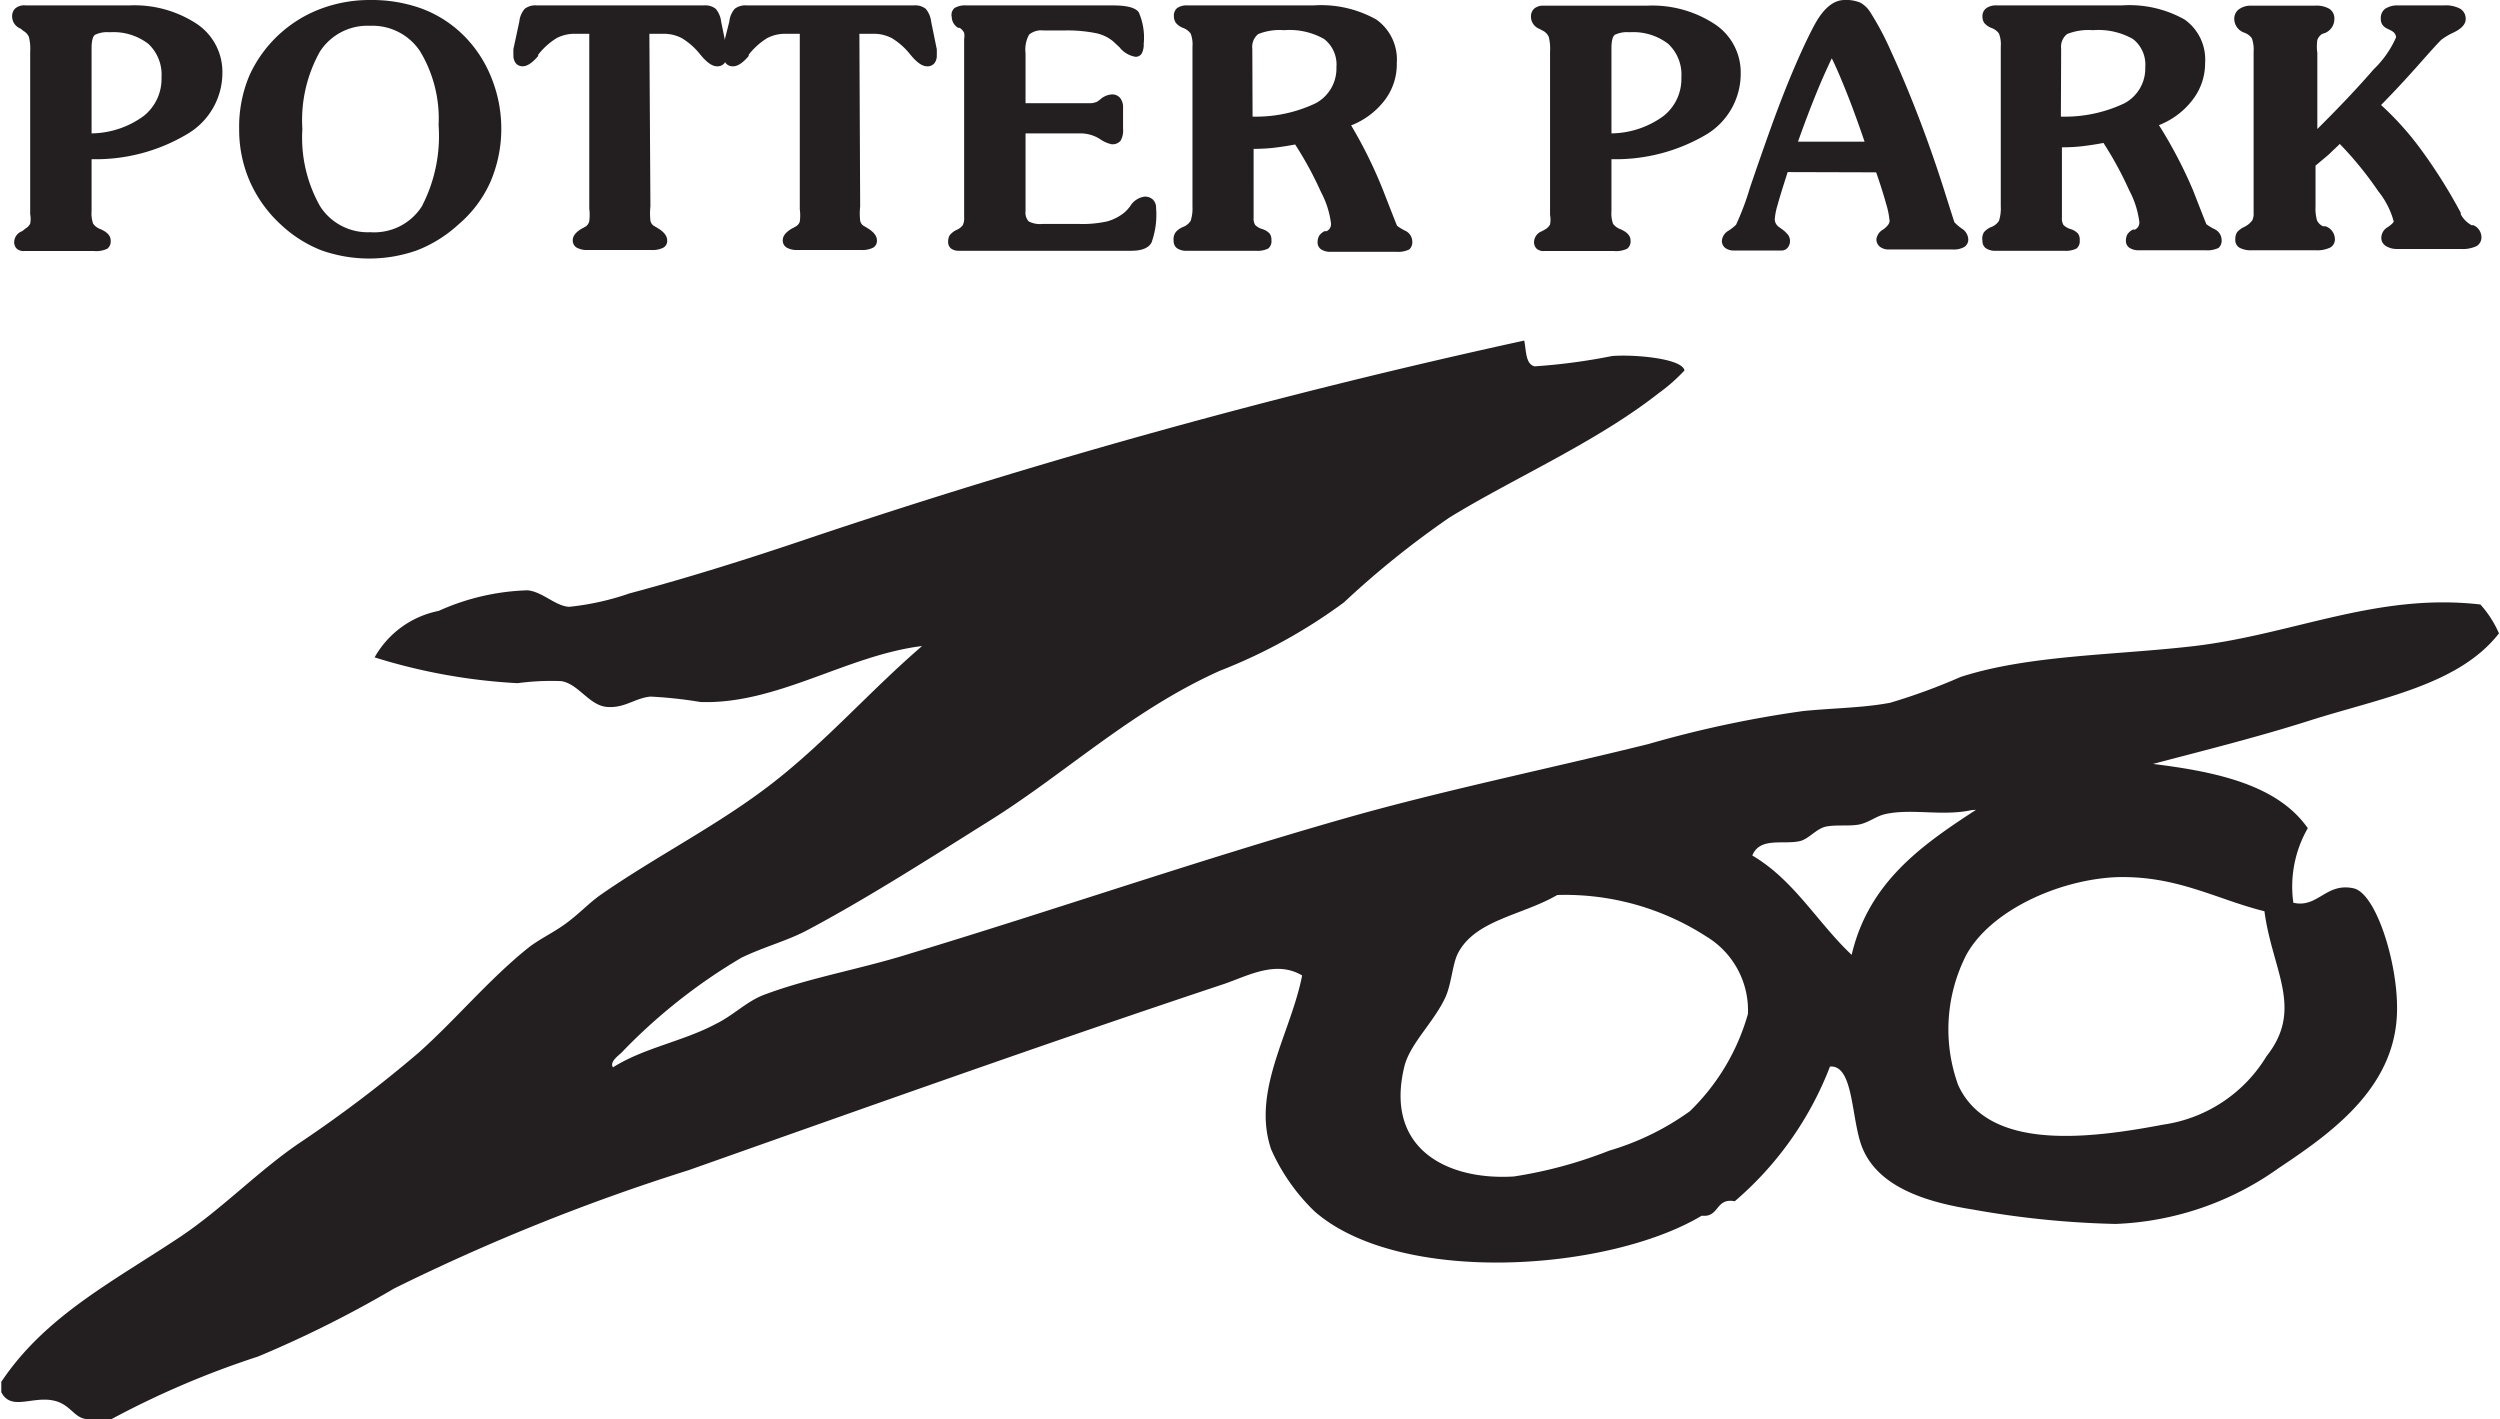 <svg id="Layer_2" data-name="Layer 2" xmlns="http://www.w3.org/2000/svg" viewBox="0 0 96.9 54.99"><defs><style>.cls-1,.cls-2{fill:#231f20;}.cls-2{fill-rule:evenodd;}</style></defs><title>logo</title><path class="cls-1" d="M3.55,6.17v2a1.23,1.23,0,0,0,.06.5.59.59,0,0,0,.28.21l0,0q.4.17.4.44a.36.36,0,0,1-.13.32,1,1,0,0,1-.51.09H.94a.4.4,0,0,1-.29-.09.36.36,0,0,1-.1-.27.46.46,0,0,1,.31-.41L1,8.85a.46.46,0,0,0,.17-.18,1,1,0,0,0,0-.37V2a1.87,1.87,0,0,0-.05-.57.5.5,0,0,0-.21-.23L.8,1.11A.51.51,0,0,1,.47.64.41.41,0,0,1,.6.32.53.53,0,0,1,1,.21H5A4.41,4.41,0,0,1,7.62.92a2.24,2.24,0,0,1,1,1.9A2.75,2.75,0,0,1,7.25,5.2,6.91,6.91,0,0,1,3.55,6.17Zm0-1a3.49,3.49,0,0,0,2-.66A1.83,1.83,0,0,0,6.26,3a1.63,1.63,0,0,0-.51-1.3,2.22,2.22,0,0,0-1.5-.45,1.09,1.09,0,0,0-.57.1q-.13.1-.13.53Z"/><path class="cls-1" d="M9.27,5a5.1,5.1,0,0,1,.4-2.08A4.95,4.95,0,0,1,12.49.32,5.4,5.4,0,0,1,14.35,0a5.71,5.71,0,0,1,1.93.31,4.55,4.55,0,0,1,1.55.93A4.78,4.78,0,0,1,19,2.9,5.27,5.27,0,0,1,19.43,5,5.2,5.2,0,0,1,19,7.07a4.64,4.64,0,0,1-1.23,1.63,5.1,5.1,0,0,1-1.6,1,5.55,5.55,0,0,1-3.72,0,4.93,4.93,0,0,1-1.57-1A5,5,0,0,1,9.67,7,5,5,0,0,1,9.27,5Zm2.45,0a5.4,5.4,0,0,0,.69,3A2.19,2.19,0,0,0,14.35,9a2.19,2.19,0,0,0,2-1A5.91,5.91,0,0,0,17,4.85,5.06,5.06,0,0,0,16.29,2a2.21,2.21,0,0,0-1.94-1A2.19,2.19,0,0,0,12.4,2,5.44,5.44,0,0,0,11.72,5Z"/><path class="cls-1" d="M25.21,8a2.54,2.54,0,0,0,0,.55.3.3,0,0,0,.13.2l.15.09q.37.22.37.48a.3.3,0,0,1-.15.28.92.92,0,0,1-.46.09H22.77a.79.79,0,0,1-.43-.1.32.32,0,0,1-.14-.28q0-.25.37-.46l.13-.07a.34.34,0,0,0,.14-.21,1.84,1.84,0,0,0,0-.48V1.31h-.54a1.5,1.5,0,0,0-.73.17,2.75,2.75,0,0,0-.71.64l0,.05q-.34.4-.6.4A.35.35,0,0,1,20,2.46a.48.48,0,0,1-.1-.32,1.22,1.22,0,0,1,0-.14.65.65,0,0,1,0-.1L20.13.83a.87.87,0,0,1,.21-.49A.67.67,0,0,1,20.8.21h6.48a.66.66,0,0,1,.46.13.92.92,0,0,1,.21.49l.22,1.08a.65.65,0,0,1,0,.1,1.15,1.15,0,0,1,0,.13.47.47,0,0,1-.1.32.35.35,0,0,1-.28.11q-.26,0-.6-.4l-.05-.06a2.68,2.68,0,0,0-.71-.63,1.5,1.5,0,0,0-.73-.17h-.53Z"/><path class="cls-1" d="M33.34,8a2.54,2.54,0,0,0,0,.55.3.3,0,0,0,.13.2l.15.09q.37.22.37.48a.3.3,0,0,1-.15.28.92.92,0,0,1-.46.09H30.91a.79.79,0,0,1-.43-.1.32.32,0,0,1-.14-.28q0-.25.37-.46l.13-.07A.34.34,0,0,0,31,8.59a1.84,1.84,0,0,0,0-.48V1.31h-.54a1.5,1.5,0,0,0-.73.17,2.75,2.75,0,0,0-.71.64l0,.05q-.34.4-.6.4a.35.35,0,0,1-.28-.11.48.48,0,0,1-.1-.32A1.22,1.22,0,0,1,28,2a.65.65,0,0,1,0-.1L28.27.83a.87.87,0,0,1,.21-.49.67.67,0,0,1,.46-.13h6.48a.66.66,0,0,1,.46.13.92.92,0,0,1,.21.49l.22,1.08a.65.65,0,0,1,0,.1,1.15,1.15,0,0,1,0,.13.47.47,0,0,1-.1.32.35.35,0,0,1-.28.11q-.26,0-.6-.4l-.05-.06a2.68,2.68,0,0,0-.71-.63,1.5,1.5,0,0,0-.73-.17h-.53Z"/><path class="cls-1" d="M41.81,8.68a4.43,4.43,0,0,0,1.11-.1,1.89,1.89,0,0,0,.66-.34A1.76,1.76,0,0,0,43.8,8a.78.78,0,0,1,.57-.38.45.45,0,0,1,.32.12.43.43,0,0,1,.12.32,3.18,3.18,0,0,1-.18,1.35q-.18.31-.78.31H37.18a.49.49,0,0,1-.32-.09.32.32,0,0,1-.11-.26.48.48,0,0,1,.06-.25.72.72,0,0,1,.27-.21.64.64,0,0,0,.23-.17.56.56,0,0,0,.06-.3V1.51a.68.68,0,0,0,0-.24.55.55,0,0,0-.17-.19l-.06,0a.5.5,0,0,1-.25-.42A.35.35,0,0,1,37,.31a.79.79,0,0,1,.45-.1h5.69q.82,0,1,.27a2.44,2.44,0,0,1,.19,1.22.73.73,0,0,1-.08.38A.27.27,0,0,1,44,2.2a1,1,0,0,1-.61-.37l-.26-.24a1.53,1.53,0,0,0-.68-.31,5.62,5.62,0,0,0-1.16-.1h-.85a.74.74,0,0,0-.55.16,1.18,1.18,0,0,0-.14.72V4h2.17l.38,0a.78.78,0,0,0,.23-.06l.12-.09a.74.74,0,0,1,.44-.19.4.4,0,0,1,.32.13.56.56,0,0,1,.12.38V5a.77.77,0,0,1-.1.46.41.41,0,0,1-.35.13,1.26,1.26,0,0,1-.46-.21,1.42,1.42,0,0,0-.75-.21H39.75V8.19a.5.5,0,0,0,.12.39.93.93,0,0,0,.53.1Z"/><path class="cls-1" d="M50.91.21a4.36,4.36,0,0,1,2.44.55,1.9,1.9,0,0,1,.79,1.68,2.31,2.31,0,0,1-.45,1.42,3,3,0,0,1-1.32,1,17.59,17.59,0,0,1,1.26,2.57q.51,1.31.52,1.32a1.83,1.83,0,0,0,.31.19.47.47,0,0,1,.28.42.37.37,0,0,1-.12.31,1,1,0,0,1-.51.09H51.58a.63.63,0,0,1-.38-.1.32.32,0,0,1-.13-.27.5.5,0,0,1,.06-.25.53.53,0,0,1,.21-.18l.08,0a.3.3,0,0,0,.17-.3,3.55,3.55,0,0,0-.39-1.22,13.82,13.82,0,0,0-1-1.84q-.36.07-.76.12t-.85.05V8.44a.48.48,0,0,0,.06.28.66.66,0,0,0,.28.16.67.67,0,0,1,.28.17.4.4,0,0,1,.07.26.36.36,0,0,1-.12.32.91.91,0,0,1-.48.09H46a.62.62,0,0,1-.38-.1.34.34,0,0,1-.13-.29A.47.47,0,0,1,45.57,9a.72.72,0,0,1,.28-.2.62.62,0,0,0,.3-.24A1.58,1.58,0,0,0,46.22,8V1.81a1.17,1.17,0,0,0-.07-.51.64.64,0,0,0-.3-.22.67.67,0,0,1-.27-.19A.45.45,0,0,1,45.5.62a.37.37,0,0,1,.13-.31.65.65,0,0,1,.4-.1ZM48.55,4.52A5.39,5.39,0,0,0,51,4a1.53,1.53,0,0,0,.8-1.4,1.25,1.25,0,0,0-.48-1.09,2.72,2.72,0,0,0-1.55-.34,2.23,2.23,0,0,0-1,.15.63.63,0,0,0-.23.57Z"/><path class="cls-1" d="M62.46,6.17v2a1.23,1.23,0,0,0,.06.5.59.59,0,0,0,.28.21l0,0q.4.17.4.44a.36.36,0,0,1-.13.32,1,1,0,0,1-.51.09H59.85a.4.4,0,0,1-.29-.09.36.36,0,0,1-.1-.27.46.46,0,0,1,.31-.41l.14-.08a.46.46,0,0,0,.17-.18,1,1,0,0,0,0-.37V2a1.86,1.86,0,0,0-.05-.57.5.5,0,0,0-.21-.23l-.15-.08a.51.51,0,0,1-.33-.47.41.41,0,0,1,.13-.32.53.53,0,0,1,.36-.11h4a4.41,4.41,0,0,1,2.64.72,2.24,2.24,0,0,1,1,1.9A2.75,2.75,0,0,1,66.16,5.2,6.91,6.91,0,0,1,62.46,6.17Zm0-1a3.49,3.49,0,0,0,2-.66A1.83,1.83,0,0,0,65.17,3a1.63,1.63,0,0,0-.51-1.3,2.22,2.22,0,0,0-1.5-.45,1.09,1.09,0,0,0-.57.1q-.13.1-.13.53Z"/><path class="cls-1" d="M69.29,6.67q-.28.87-.39,1.27a2.54,2.54,0,0,0-.11.56.37.37,0,0,0,.18.31l.08.06a1.13,1.13,0,0,1,.26.24.39.39,0,0,1,.07.22.4.4,0,0,1-.09.27.3.3,0,0,1-.23.11H67.22a.55.55,0,0,1-.35-.1.34.34,0,0,1-.13-.28A.5.5,0,0,1,67,8.94a1.89,1.89,0,0,0,.29-.23,10.48,10.48,0,0,0,.54-1.44q.45-1.32.81-2.32.45-1.25.88-2.26T70.31,1l.05-.09Q70.87,0,71.5,0a1.42,1.42,0,0,1,.6.1,1.06,1.06,0,0,1,.39.37A11.18,11.18,0,0,1,73.3,2q.56,1.21,1.15,2.76.49,1.3.89,2.56t.41,1.29a1.68,1.68,0,0,0,.29.25.52.52,0,0,1,.25.41.34.34,0,0,1-.15.3.81.81,0,0,1-.45.1H73.22a.55.55,0,0,1-.36-.11.37.37,0,0,1-.13-.3A.52.52,0,0,1,73,8.89q.24-.18.24-.33a3.24,3.24,0,0,0-.14-.68q-.14-.51-.38-1.2Zm.4-1.18h2.58q-.37-1.09-.71-1.94T71,2.26q-.35.73-.67,1.53T69.69,5.49Z"/><path class="cls-1" d="M82.24.21a4.36,4.36,0,0,1,2.44.55,1.9,1.9,0,0,1,.79,1.68A2.31,2.31,0,0,1,85,3.85a3,3,0,0,1-1.32,1A17.59,17.59,0,0,1,85,7.37q.51,1.31.52,1.32a1.85,1.85,0,0,0,.31.19.47.47,0,0,1,.28.42.37.37,0,0,1-.12.31,1,1,0,0,1-.51.09H82.91a.63.63,0,0,1-.38-.1.32.32,0,0,1-.13-.27.5.5,0,0,1,.06-.25.54.54,0,0,1,.21-.18l.08,0a.3.3,0,0,0,.17-.3,3.55,3.55,0,0,0-.39-1.22,13.87,13.87,0,0,0-1-1.84q-.36.07-.76.12t-.85.05V8.44a.48.48,0,0,0,.06.28.65.65,0,0,0,.28.16.66.66,0,0,1,.28.17.39.39,0,0,1,.07.26.37.37,0,0,1-.12.32.91.91,0,0,1-.48.09H77.35a.63.63,0,0,1-.38-.1.34.34,0,0,1-.13-.29A.47.47,0,0,1,76.9,9a.73.73,0,0,1,.28-.2.62.62,0,0,0,.3-.24A1.58,1.58,0,0,0,77.55,8V1.81a1.17,1.17,0,0,0-.07-.51.63.63,0,0,0-.3-.22.67.67,0,0,1-.27-.19.45.45,0,0,1-.07-.27A.37.37,0,0,1,77,.31a.65.65,0,0,1,.4-.1ZM79.88,4.52A5.39,5.39,0,0,0,82.35,4a1.53,1.53,0,0,0,.8-1.4,1.25,1.25,0,0,0-.48-1.09,2.72,2.72,0,0,0-1.55-.34,2.23,2.23,0,0,0-1,.15.63.63,0,0,0-.23.57Z"/><path class="cls-1" d="M89.75,6.42V8a1.64,1.64,0,0,0,.06.55.48.48,0,0,0,.23.22l.09,0a.53.53,0,0,1,.37.48.37.37,0,0,1-.17.34,1.17,1.17,0,0,1-.58.11H87.29a.94.94,0,0,1-.49-.1.34.34,0,0,1-.16-.31A.51.51,0,0,1,86.71,9,.85.85,0,0,1,87,8.79a.86.86,0,0,0,.3-.25.62.62,0,0,0,.05-.29V2a1.28,1.28,0,0,0-.07-.52A.62.62,0,0,0,87,1.27h0a.57.57,0,0,1-.4-.54.45.45,0,0,1,.18-.37.78.78,0,0,1,.49-.14h2.45a1,1,0,0,1,.58.13.45.45,0,0,1,.18.4.59.59,0,0,1-.34.52L90,1.32a.46.46,0,0,0-.18.23,1.73,1.73,0,0,0,0,.5V5Q91.12,3.71,92,2.69a3.87,3.87,0,0,0,.87-1.24q0-.19-.26-.3l-.12-.06a.46.46,0,0,1-.16-.15.43.43,0,0,1-.05-.22.44.44,0,0,1,.17-.38.86.86,0,0,1,.51-.13h1.77a1.18,1.18,0,0,1,.63.13.45.45,0,0,1,.21.4q0,.3-.49.53a2.51,2.51,0,0,0-.44.26q-.1.08-.86.94t-1.49,1.6a11.68,11.68,0,0,1,1.58,1.77,20.31,20.31,0,0,1,1.51,2.41l0,.06a1.06,1.06,0,0,0,.42.42l.07,0a.51.51,0,0,1,.31.45.39.39,0,0,1-.19.36,1.26,1.26,0,0,1-.61.11H92.93a.79.79,0,0,1-.46-.12.36.36,0,0,1-.17-.31.48.48,0,0,1,.24-.41c.16-.11.24-.19.24-.23a3.2,3.2,0,0,0-.6-1.17,13.59,13.59,0,0,0-1.49-1.83L90.25,6Z"/><path class="cls-2" d="M4.33,55h-1c-.48-.06-.61-.59-1.28-.72-.82-.16-1.63.41-2-.32v-.4C1.76,51,4.39,49.67,7,47.93c1.61-1.08,3-2.53,4.58-3.61a49.54,49.54,0,0,0,4.66-3.53c1.42-1.27,2.68-2.79,4.17-4,.46-.38,1-.61,1.53-1s.9-.8,1.36-1.12c2.19-1.52,4.58-2.71,6.66-4.33s3.76-3.56,5.78-5.3c-2.92.36-5.62,2.27-8.59,2.17A16.63,16.63,0,0,0,25.21,27c-.61.06-1,.46-1.69.4s-1.1-.9-1.77-1a9.75,9.75,0,0,0-1.69.08,22.46,22.46,0,0,1-5.54-1A3.66,3.66,0,0,1,17,23.68a9,9,0,0,1,3.45-.8c.59.06,1.07.61,1.61.64A10.31,10.31,0,0,0,24.4,23c2.4-.64,4.78-1.4,6.82-2.09a262.9,262.9,0,0,1,27.86-7.71c.08.41.05.91.4,1a23.12,23.12,0,0,0,3-.4c.84-.07,2.73.09,2.81.56a6.9,6.9,0,0,1-1,.88c-2.45,1.92-5.62,3.29-8.11,4.82a35.1,35.1,0,0,0-4.09,3.29A20.84,20.84,0,0,1,47.28,26c-3.47,1.56-6,4-9,5.86C36,33.29,33.62,34.81,31.39,36c-.83.46-1.74.68-2.65,1.12a21.71,21.71,0,0,0-4.66,3.69c-.13.12-.46.36-.32.56,1.2-.76,2.71-1,4-1.69.67-.33,1.19-.87,1.85-1.12,1.78-.67,3.77-1,5.7-1.61,5.59-1.69,11.14-3.61,16.78-5.22,3.82-1.09,7.84-1.91,11.8-2.89a42.92,42.92,0,0,1,6-1.28c1.22-.12,2.3-.12,3.37-.32a23.19,23.19,0,0,0,2.73-1c2.65-.86,6-.84,9.07-1.2,3.85-.46,7.08-2.07,11.08-1.61a4.12,4.12,0,0,1,.72,1.12c-1.56,2-4.56,2.5-7.31,3.37-2,.64-4.13,1.17-6.1,1.69,2.52.31,4.84.83,6,2.49a4.54,4.54,0,0,0-.56,2.89c.95.22,1.26-.79,2.33-.56.86.18,1.7,2.82,1.69,4.66,0,3-2.46,4.77-4.58,6.18A11.63,11.63,0,0,1,82,47.44a35.6,35.6,0,0,1-5.54-.56c-1.76-.28-3.6-.84-4.25-2.33-.47-1.06-.33-3.29-1.28-3.21a13,13,0,0,1-3.69,5.22c-.76-.14-.59.64-1.28.56-3.63,2.17-11.69,2.72-15-.16a7.63,7.63,0,0,1-1.69-2.41c-.77-2.26.77-4.52,1.2-6.74-1-.6-2.08,0-3,.32-7,2.33-14,4.83-20.79,7.23a79.72,79.72,0,0,0-11.4,4.58A43.41,43.41,0,0,1,10,52.58,34.57,34.57,0,0,0,4.33,55Zm72.09-23.6c-1.15.25-2.33-.08-3.37.16-.34.08-.63.33-1,.4s-.91,0-1.28.08-.65.47-1,.56c-.64.15-1.56-.17-1.85.56,1.62.95,2.53,2.61,3.85,3.85.66-2.81,2.71-4.25,4.82-5.62ZM82,34c-2.24.11-4.84,1.3-5.78,3a6.34,6.34,0,0,0-.32,5.06c1.17,2.55,5,2.09,7.95,1.53a5.61,5.61,0,0,0,4-2.65c1.46-1.84.22-3.33-.08-5.62C85.91,34.86,84.36,33.92,82,34ZM56.52,36.93c-.22.41-.25,1.15-.48,1.69-.45,1-1.39,1.82-1.61,2.73-.77,3.19,1.68,4.41,4.25,4.25a17.08,17.08,0,0,0,3.69-1,10.28,10.28,0,0,0,3.13-1.53,8.44,8.44,0,0,0,2.25-3.77,3.34,3.34,0,0,0-1.61-3,10.1,10.1,0,0,0-5.78-1.61C59,35.48,57.2,35.65,56.52,36.93Z"/></svg>